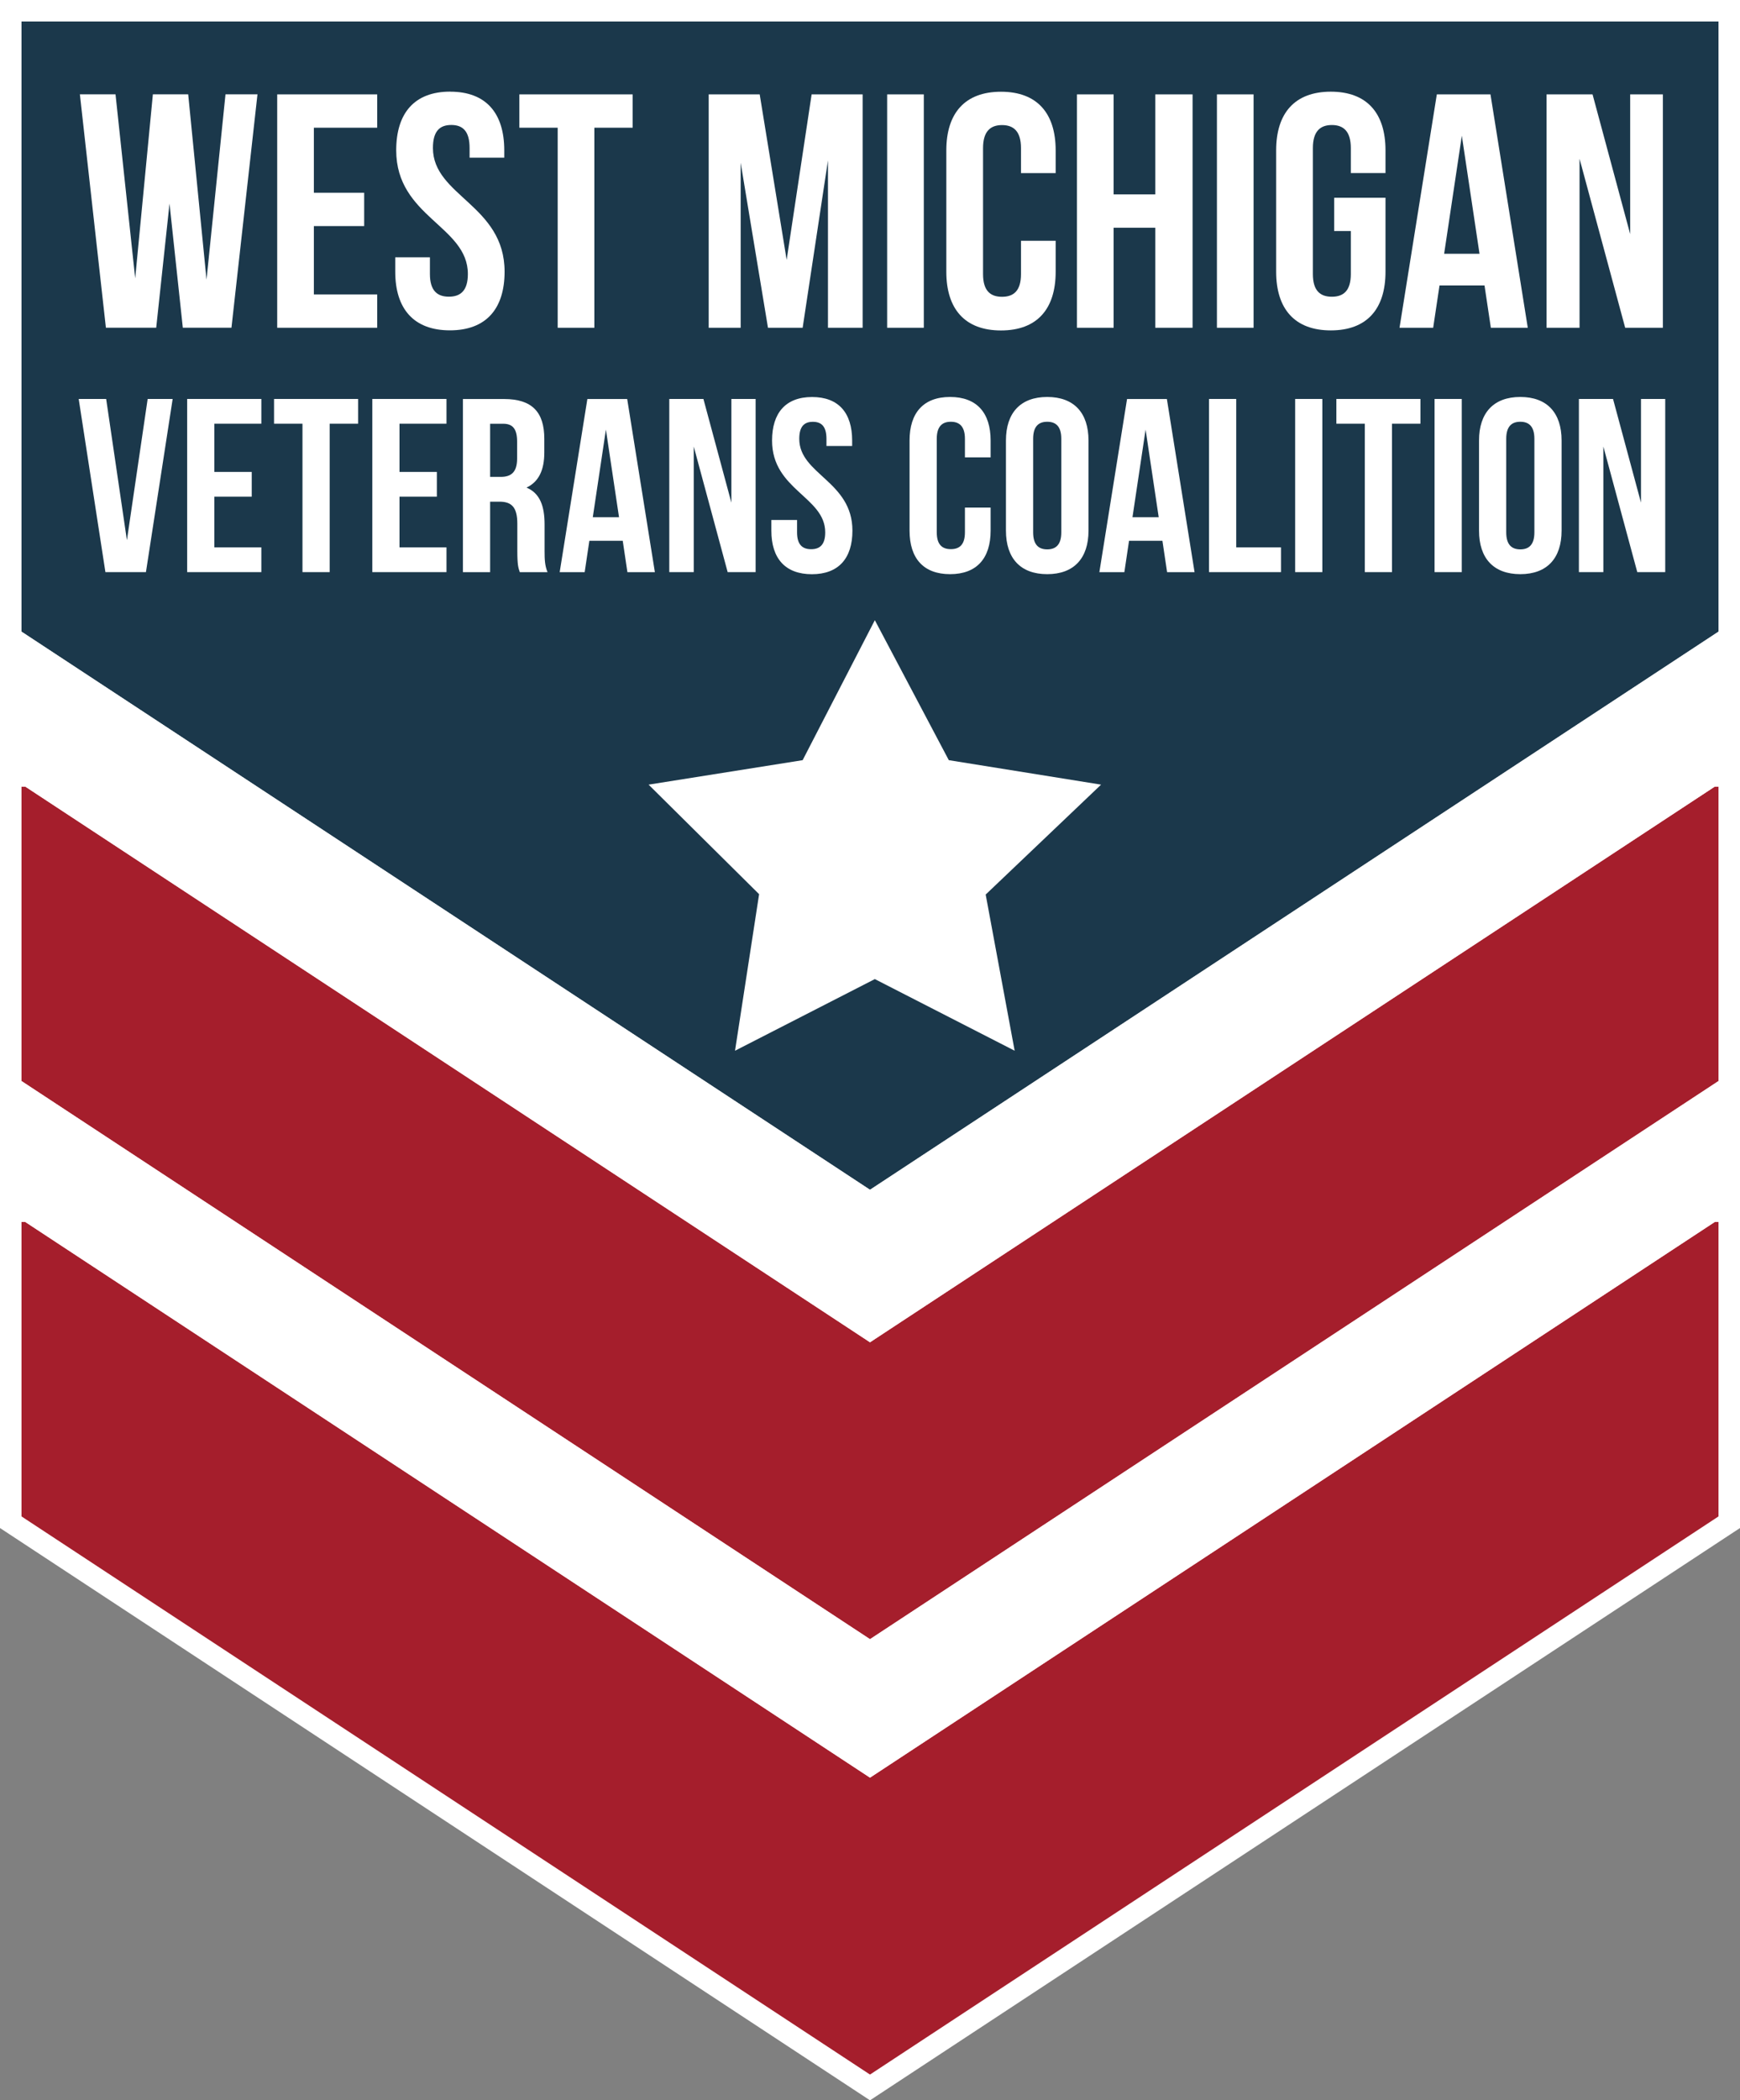 <?xml version="1.0" encoding="UTF-8"?> <svg xmlns="http://www.w3.org/2000/svg" id="uuid-154cba25-e78b-4f7b-80e7-a048a1cd7d2e" data-name="Layer 2" width="323.7" height="390.57" viewBox="0 0 323.7 390.57"><rect x="0" y="0" width="323.7" height="390.57" fill="#808080" stroke="none"/><g id="uuid-78df2a78-8c58-4d1a-b50d-0d7beee8bf04" data-name="wmvc-logo-vector"><g><g><polygon points="0 0 0 284.15 161.85 390.57 321.9 285.33 323.7 284.15 323.7 0 0 0" style="fill: #fff;"></polygon><polygon points="4 4 4 117.46 161.85 221.25 319.7 117.46 319.7 4 4 4" style="fill: #1b384b;"></polygon><polygon points="161.85 249.61 4.71 146.28 4 146.28 4 201.03 161.85 304.82 319.7 201.03 319.7 146.28 319 146.28 161.85 249.61" style="fill: #a51e2c;"></polygon><polygon points="161.85 330.57 4.71 227.24 4 227.24 4 281.99 161.85 385.78 319.7 281.99 319.7 227.24 319 227.24 161.85 330.57" style="fill: #a51e2c;"></polygon><polygon points="161.85 304.82 4 201.03 4 227.24 4.71 227.24 161.85 330.57 319 227.24 319.7 227.24 319.7 201.03 161.85 304.82" style="fill: #fff;"></polygon><polygon points="161.85 221.25 4 117.46 4 146.28 4.71 146.28 161.85 249.61 319 146.28 319.7 146.28 319.7 117.46 161.85 221.25" style="fill: #fff;"></polygon></g><polygon points="162.75 115.33 176.51 141.36 204.84 145.91 183.37 166.35 188.76 195.39 162.75 182.07 136.74 195.39 141.22 166.28 120.66 145.91 149.32 141.36 162.75 115.33" style="fill: #fff;"></polygon><g><path d="M31.54,37.82l-2.48,23.12h-9.36l-4.84-43.4h6.63l3.66,34.22,3.29-34.22h6.57l3.41,34.47,3.53-34.47h5.95l-4.84,43.4h-9.05l-2.48-23.12Z" style="fill: #fff;"></path><path d="M58.39,35.84h9.36v6.2h-9.36v12.71h11.78v6.2h-18.6V17.55h18.6v6.2h-11.78v12.09Z" style="fill: #fff;"></path><path d="M83.77,17.05c6.63,0,10.04,3.97,10.04,10.91v1.36h-6.45v-1.8c0-3.1-1.24-4.28-3.41-4.28s-3.41,1.18-3.41,4.28c0,8.93,13.33,10.6,13.33,23,0,6.94-3.47,10.91-10.17,10.91s-10.17-3.97-10.17-10.91v-2.67h6.45v3.1c0,3.1,1.36,4.22,3.53,4.22s3.53-1.12,3.53-4.22c0-8.93-13.33-10.6-13.33-23,0-6.94,3.41-10.91,10.04-10.91Z" style="fill: #fff;"></path><path d="M96.62,17.55h21.08v6.2h-7.13v37.2h-6.82V23.75h-7.13v-6.2Z" style="fill: #fff;"></path><path d="M146.34,48.36l4.65-30.81h9.49v43.4h-6.45v-31.12l-4.71,31.12h-6.45l-5.08-30.69v30.69h-5.95V17.55h9.49l5.02,30.81Z" style="fill: #fff;"></path><path d="M165.04,17.55h6.82v43.4h-6.82V17.55Z" style="fill: #fff;"></path><path d="M196.39,44.77v5.77c0,6.94-3.47,10.91-10.17,10.91s-10.17-3.97-10.17-10.91v-22.57c0-6.94,3.47-10.91,10.17-10.91s10.17,3.97,10.17,10.91v4.22h-6.45v-4.65c0-3.1-1.36-4.28-3.53-4.28s-3.53,1.18-3.53,4.28v23.43c0,3.1,1.36,4.22,3.53,4.22s3.53-1.12,3.53-4.22v-6.2h6.45Z" style="fill: #fff;"></path><path d="M207.17,60.95h-6.82V17.55h6.82v18.6h7.75v-18.6h6.94v43.4h-6.94v-18.6h-7.75v18.6Z" style="fill: #fff;"></path><path d="M226.39,17.55h6.82v43.4h-6.82V17.55Z" style="fill: #fff;"></path><path d="M248.2,36.77h9.55v13.76c0,6.94-3.47,10.91-10.17,10.91s-10.17-3.97-10.17-10.91v-22.57c0-6.94,3.47-10.91,10.17-10.91s10.17,3.97,10.17,10.91v4.22h-6.45v-4.65c0-3.1-1.36-4.28-3.53-4.28s-3.53,1.18-3.53,4.28v23.43c0,3.1,1.36,4.22,3.53,4.22s3.53-1.12,3.53-4.22v-8h-3.1v-6.2Z" style="fill: #fff;"></path><path d="M284.23,60.95h-6.88l-1.18-7.87h-8.37l-1.18,7.87h-6.26l6.94-43.4h9.98l6.94,43.4ZM268.67,47.19h6.57l-3.29-21.95-3.29,21.95Z" style="fill: #fff;"></path><path d="M293.85,29.52v31.43h-6.14V17.55h8.56l7,25.98v-25.98h6.08v43.4h-7.01l-8.49-31.43Z" style="fill: #fff;"></path><path d="M23.61,100.46l3.86-26.27h4.65l-4.97,32.2h-7.54l-4.97-32.2h5.11l3.86,26.27Z" style="fill: #fff;"></path><path d="M39.88,87.76h6.95v4.6h-6.95v9.43h8.74v4.6h-13.8v-32.2h13.8v4.6h-8.74v8.97Z" style="fill: #fff;"></path><path d="M50.98,74.19h15.64v4.6h-5.29v27.6h-5.06v-27.6h-5.29v-4.6Z" style="fill: #fff;"></path><path d="M74.32,87.76h6.95v4.6h-6.95v9.43h8.74v4.6h-13.8v-32.2h13.8v4.6h-8.74v8.97Z" style="fill: #fff;"></path><path d="M96.7,106.4c-.28-.83-.46-1.33-.46-3.96v-5.06c0-2.99-1.01-4.09-3.31-4.09h-1.75v13.11h-5.06v-32.2h7.64c5.24,0,7.5,2.44,7.5,7.41v2.53c0,3.31-1.06,5.47-3.31,6.53,2.53,1.06,3.36,3.5,3.36,6.85v4.97c0,1.56.05,2.71.55,3.91h-5.15ZM91.18,78.79v9.89h1.98c1.89,0,3.04-.83,3.04-3.4v-3.17c0-2.3-.78-3.31-2.58-3.31h-2.44Z" style="fill: #fff;"></path><path d="M121.83,106.4h-5.11l-.87-5.84h-6.21l-.87,5.84h-4.65l5.15-32.2h7.41l5.15,32.2ZM110.28,96.18h4.88l-2.44-16.29-2.44,16.29Z" style="fill: #fff;"></path><path d="M129.06,83.07v23.32h-4.55v-32.2h6.35l5.2,19.28v-19.28h4.51v32.2h-5.2l-6.3-23.32Z" style="fill: #fff;"></path><path d="M151.08,73.83c4.92,0,7.45,2.94,7.45,8.1v1.01h-4.78v-1.33c0-2.3-.92-3.17-2.53-3.17s-2.53.87-2.53,3.17c0,6.62,9.89,7.87,9.89,17.07,0,5.15-2.58,8.1-7.54,8.1s-7.54-2.94-7.54-8.1v-1.98h4.78v2.3c0,2.3,1.01,3.13,2.62,3.13s2.62-.83,2.62-3.13c0-6.62-9.89-7.87-9.89-17.07,0-5.15,2.53-8.1,7.45-8.1Z" style="fill: #fff;"></path><path d="M184.29,94.39v4.28c0,5.15-2.58,8.1-7.54,8.1s-7.54-2.94-7.54-8.1v-16.75c0-5.15,2.58-8.1,7.54-8.1s7.54,2.94,7.54,8.1v3.13h-4.78v-3.45c0-2.3-1.01-3.17-2.62-3.17s-2.62.87-2.62,3.17v17.39c0,2.3,1.01,3.13,2.62,3.13s2.62-.83,2.62-3.13v-4.6h4.78Z" style="fill: #fff;"></path><path d="M187.14,81.92c0-5.15,2.71-8.1,7.68-8.1s7.68,2.94,7.68,8.1v16.75c0,5.15-2.71,8.1-7.68,8.1s-7.68-2.94-7.68-8.1v-16.75ZM192.2,98.99c0,2.3,1.01,3.17,2.62,3.17s2.62-.87,2.62-3.17v-17.39c0-2.3-1.01-3.17-2.62-3.17s-2.62.87-2.62,3.17v17.39Z" style="fill: #fff;"></path><path d="M222.23,106.4h-5.11l-.87-5.84h-6.21l-.87,5.84h-4.65l5.15-32.2h7.41l5.15,32.2ZM210.68,96.18h4.88l-2.44-16.29-2.44,16.29Z" style="fill: #fff;"></path><path d="M224.92,74.19h5.06v27.6h8.33v4.6h-13.39v-32.2Z" style="fill: #fff;"></path><path d="M240.94,74.19h5.06v32.2h-5.06v-32.2Z" style="fill: #fff;"></path><path d="M248.61,74.19h15.64v4.6h-5.29v27.6h-5.06v-27.6h-5.29v-4.6Z" style="fill: #fff;"></path><path d="M266.88,74.19h5.06v32.2h-5.06v-32.2Z" style="fill: #fff;"></path><path d="M275.15,81.92c0-5.15,2.71-8.1,7.68-8.1s7.68,2.94,7.68,8.1v16.75c0,5.15-2.71,8.1-7.68,8.1s-7.68-2.94-7.68-8.1v-16.75ZM280.21,98.99c0,2.3,1.01,3.17,2.62,3.17s2.62-.87,2.62-3.17v-17.39c0-2.3-1.01-3.17-2.62-3.17s-2.62.87-2.62,3.17v17.39Z" style="fill: #fff;"></path><path d="M298.28,83.07v23.32h-4.55v-32.2h6.35l5.2,19.28v-19.28h4.51v32.2h-5.2l-6.3-23.32Z" style="fill: #fff;"></path></g></g></g></svg> 